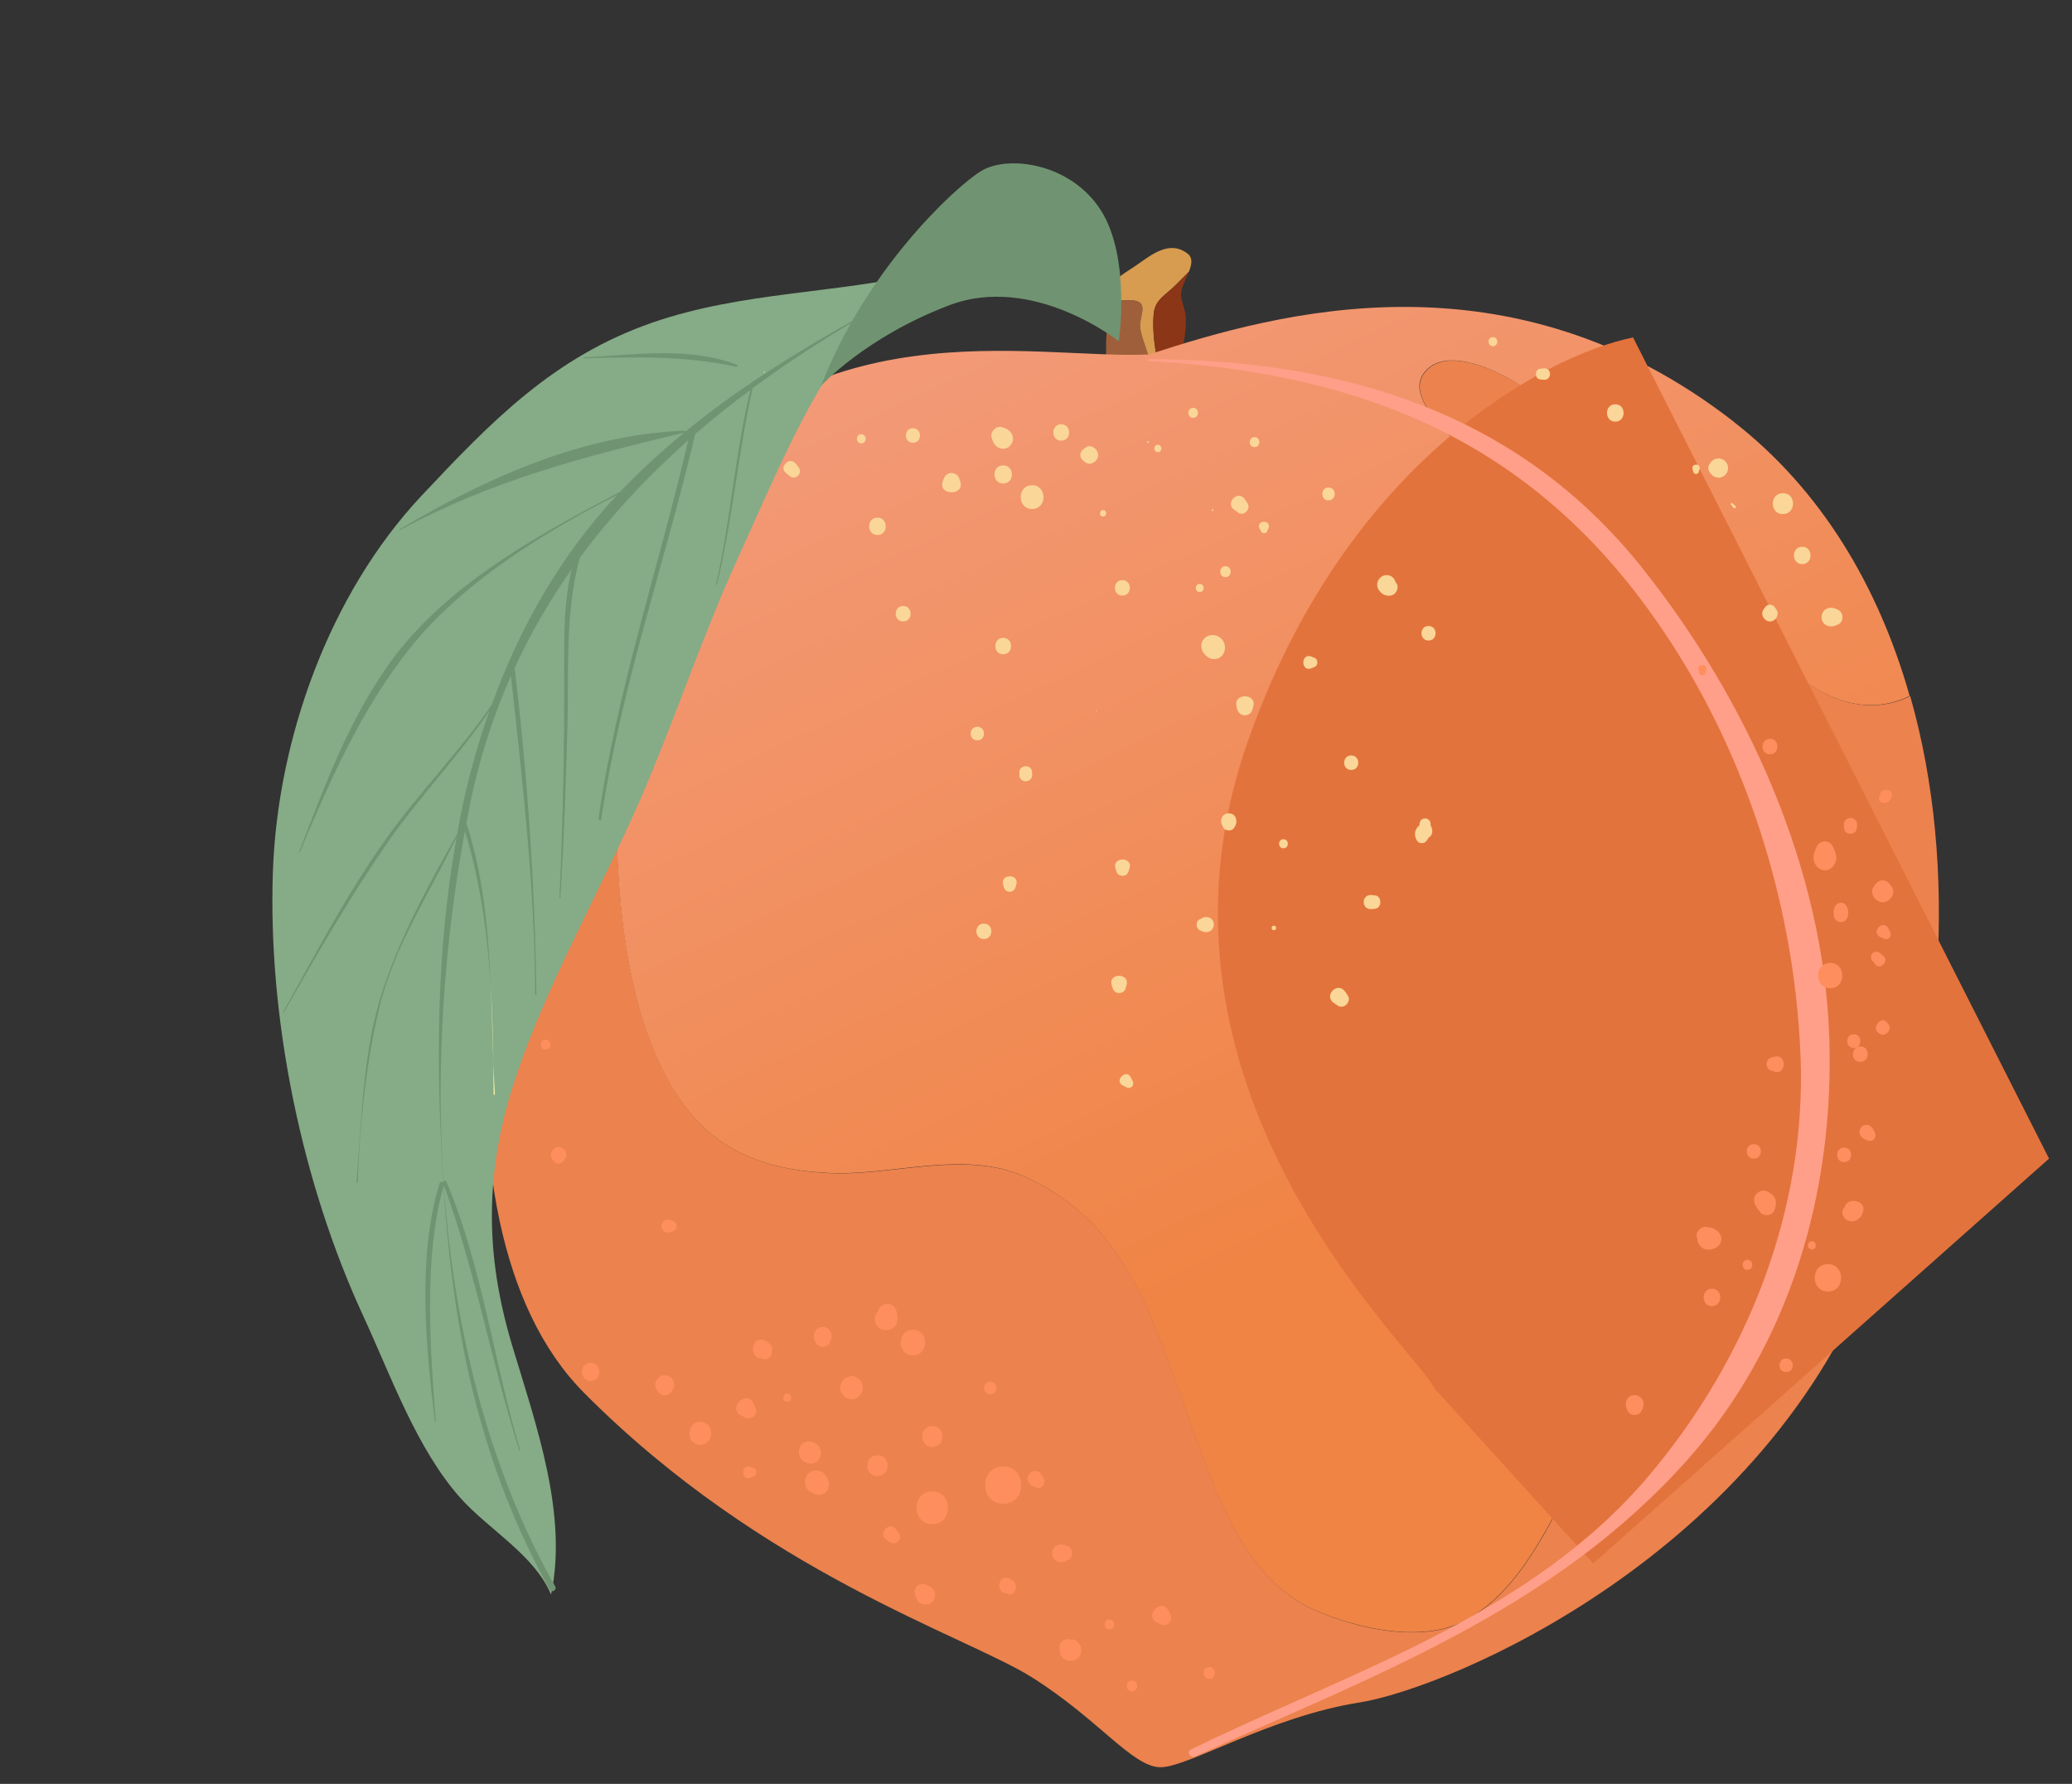 <svg viewBox="0 0 79 68" fill="none" xmlns="http://www.w3.org/2000/svg">
<rect x="0" y="0" width="79" height="68" fill="#333333" stroke="none"/>
<g clip-path="url(#clip0_44_3567)">
<path d="M43.481 12.561C43.396 12.108 43.839 11.554 43.245 11.454C42.909 11.396 42.508 11.526 42.193 11.454C42.193 11.504 42.193 11.554 42.193 11.605C42.251 12.008 42.236 12.31 42.193 12.698C42.129 13.302 42.243 13.971 42.107 14.554L44.004 14.798C43.868 14.511 43.861 14.007 43.811 13.72C43.732 13.288 43.553 12.943 43.474 12.547L43.481 12.561Z" fill="#9F5F3B"/>
<path d="M44.054 13.337C43.982 12.899 43.947 12.395 43.989 11.942C44.047 11.402 44.483 11.223 44.848 10.841C44.977 10.712 45.142 10.539 45.328 10.36C45.435 10.093 45.485 9.842 45.299 9.683C44.598 9.122 43.896 9.719 43.331 10.108C42.73 10.518 42.179 10.77 42.193 11.453C42.508 11.518 42.909 11.395 43.245 11.453C43.839 11.546 43.395 12.107 43.481 12.561C43.553 12.956 43.739 13.301 43.818 13.733C43.868 14.014 43.882 14.517 44.011 14.812L44.147 14.834C44.397 14.359 44.133 13.848 44.054 13.345V13.337Z" fill="#D79C50"/>
<path d="M45.328 10.36C45.149 10.547 44.977 10.713 44.848 10.842C44.483 11.223 44.047 11.403 43.989 11.943C43.947 12.396 43.989 12.899 44.054 13.338C44.133 13.842 44.397 14.352 44.147 14.827L44.97 14.935C45.235 14.719 45.063 13.482 45.127 13.101C45.185 12.763 45.227 12.461 45.213 12.101C45.199 11.806 45.041 11.504 45.027 11.238C45.02 10.993 45.206 10.662 45.328 10.36Z" fill="#8B3617"/>
<path d="M67.742 25.019C65.974 23.149 65.437 20.653 63.476 18.855C61.816 17.33 59.698 15.827 57.794 14.589C57.021 14.086 55.017 13.158 54.273 14.266C53.572 15.309 55.662 16.884 56.298 17.596C59.669 21.387 63.383 25.559 65.058 30.493C66.876 35.852 66.031 43.253 63.963 48.411C62.911 51.029 61.48 53.618 60.142 56.107C59.082 58.078 58.03 60.523 55.991 61.718C54.345 62.674 51.79 62.113 50.108 61.365C47.367 60.157 46.301 56.697 45.335 54.072C43.975 50.374 43.016 46.627 39.101 44.864C36.761 43.814 34.042 44.85 31.544 44.714C28.903 44.57 26.914 43.714 25.554 41.311C22.885 36.614 23.529 29.263 23.643 24.027C23.665 22.991 23.744 21.977 23.865 20.97C18.591 29.616 15.814 46.591 22.262 53.086C29.09 59.962 36.776 62.329 39.338 63.933C41.9 65.544 43.181 67.364 44.247 67.364C45.313 67.364 48.412 65.436 51.826 64.897C55.239 64.357 67.405 59.272 71.57 47.871C74.111 40.908 74.698 33.083 72.83 26.53C72.801 26.544 72.766 26.558 72.737 26.58C70.891 27.414 69.066 26.415 67.749 25.019H67.742Z" fill="#EC824D"/>
<path d="M66.117 16.086C57.58 9.433 48.748 11.9 43.81 13.511C39.331 13.72 30.686 11.476 24.81 19.517C24.481 19.963 24.166 20.452 23.851 20.963C23.737 21.97 23.658 22.984 23.629 24.02C23.522 29.256 22.878 36.608 25.54 41.305C26.907 43.707 28.889 44.57 31.53 44.707C34.028 44.843 36.747 43.8 39.087 44.858C43.002 46.62 43.961 50.368 45.321 54.065C46.287 56.69 47.353 60.15 50.094 61.358C51.776 62.099 54.331 62.668 55.977 61.711C58.023 60.517 59.068 58.078 60.127 56.1C61.466 53.619 62.897 51.022 63.949 48.404C66.017 43.247 66.862 35.845 65.044 30.486C63.369 25.545 59.655 21.38 56.284 17.59C55.654 16.877 53.558 15.302 54.259 14.259C55.003 13.151 57.007 14.079 57.78 14.583C59.684 15.82 61.802 17.323 63.462 18.848C65.423 20.646 65.96 23.142 67.728 25.013C69.044 26.408 70.876 27.408 72.716 26.573C72.744 26.559 72.773 26.538 72.809 26.523C71.621 22.337 69.431 18.668 66.103 16.079L66.117 16.086Z" fill="url(#paint0_linear_44_3567)"/>
<path d="M47.579 28.252C42.886 41.611 54.107 51.541 54.688 52.923L60.746 59.599L78.125 44.164L62.265 12.863C58.934 13.539 51.333 17.564 47.579 28.252Z" fill="#E3733C"/>
<path d="M43.81 13.763C51.468 14.188 57.758 16.518 62.518 22.791C66.282 27.746 68.407 34.062 68.651 40.269C68.88 46.117 66.625 51.785 62.904 56.209C58.395 61.582 51.489 63.711 45.406 66.689C45.227 66.775 45.385 67.041 45.564 66.955C52.37 63.869 59.218 61.388 64.328 55.655C68.264 51.239 69.939 45.419 69.746 39.564C69.538 33.098 66.604 26.675 62.646 21.69C57.895 15.698 51.189 13.713 43.81 13.691C43.768 13.691 43.768 13.756 43.81 13.763Z" fill="#FF9F89"/>
<path d="M33.756 50.705H33.791C33.97 50.705 34.171 50.575 34.207 50.388C34.235 50.237 34.221 50.115 34.178 49.964C34.071 49.611 33.591 49.618 33.477 49.964C33.469 49.985 33.477 49.985 33.469 49.993C33.419 50.05 33.391 50.115 33.369 50.187C33.305 50.438 33.491 50.697 33.756 50.697V50.705Z" fill="#FE8E5E"/>
<path d="M34.808 50.691C34.185 50.691 34.185 51.663 34.808 51.663C35.43 51.663 35.43 50.691 34.808 50.691Z" fill="#FE8E5E"/>
<path d="M32.689 52.526C32.568 52.454 32.439 52.425 32.303 52.497C32.282 52.504 32.267 52.518 32.246 52.526C31.874 52.741 32.031 53.338 32.468 53.338C32.904 53.338 33.062 52.741 32.689 52.526Z" fill="#FE8E5E"/>
<path d="M38.25 55.898C37.334 55.898 37.334 57.323 38.25 57.323C39.166 57.323 39.166 55.898 38.25 55.898Z" fill="#FE8E5E"/>
<path d="M35.545 55.158C36.06 55.158 36.06 54.359 35.545 54.359C35.029 54.359 35.029 55.158 35.545 55.158Z" fill="#FE8E5E"/>
<path d="M33.455 55.468C32.94 55.468 32.94 56.266 33.455 56.266C33.971 56.266 33.971 55.468 33.455 55.468Z" fill="#FE8E5E"/>
<path d="M31.494 56.265C31.366 56.013 31.008 55.984 30.815 56.179C30.629 56.366 30.65 56.733 30.901 56.862C30.951 56.891 30.994 56.912 31.044 56.934C31.387 57.114 31.738 56.761 31.566 56.409C31.545 56.358 31.516 56.315 31.494 56.265Z" fill="#FE8E5E"/>
<path d="M35.545 56.849C34.743 56.849 34.743 58.1 35.545 58.1C36.346 58.1 36.346 56.849 35.545 56.849Z" fill="#FE8E5E"/>
<path d="M31.287 55.489C31.423 55 30.657 54.712 30.493 55.179C30.285 55.755 31.13 56.064 31.287 55.489Z" fill="#FE8E5E"/>
<path d="M26.7 54.202C26.142 54.202 26.142 55.072 26.7 55.072C27.258 55.072 27.258 54.202 26.7 54.202Z" fill="#FE8E5E"/>
<path d="M22.52 51.942C22.077 51.942 22.077 52.64 22.52 52.64C22.964 52.64 22.964 51.942 22.52 51.942Z" fill="#FE8E5E"/>
<path d="M29.125 51.087C28.61 50.914 28.567 51.813 29.025 51.777C29.169 51.856 29.362 51.806 29.419 51.619C29.505 51.345 29.376 51.173 29.118 51.087H29.125Z" fill="#FE8E5E"/>
<path d="M25.347 52.418C25.089 52.418 24.875 52.734 25.032 52.965C25.054 52.993 25.075 53.022 25.089 53.051C25.218 53.238 25.469 53.238 25.598 53.051C25.619 53.022 25.64 52.993 25.655 52.965C25.812 52.727 25.605 52.418 25.34 52.418H25.347Z" fill="#FE8E5E"/>
<path d="M28.796 53.626C28.768 53.575 28.746 53.525 28.718 53.475C28.453 52.964 27.737 53.683 28.245 53.949C28.295 53.978 28.345 54 28.395 54.029C28.66 54.165 28.932 53.892 28.796 53.626Z" fill="#FE8E5E"/>
<path d="M31.366 50.583C31.087 50.583 30.958 50.878 31.065 51.108C31.079 51.137 31.094 51.166 31.108 51.194C31.201 51.389 31.53 51.389 31.623 51.194C31.637 51.166 31.652 51.137 31.666 51.108C31.781 50.878 31.645 50.583 31.366 50.583Z" fill="#FE8E5E"/>
<path d="M37.757 53.152C38.072 53.152 38.072 52.662 37.757 52.662C37.441 52.662 37.441 53.152 37.757 53.152Z" fill="#FE8E5E"/>
<path d="M30.013 53.122C29.813 53.122 29.813 53.432 30.013 53.432C30.214 53.432 30.214 53.122 30.013 53.122Z" fill="#FE8E5E"/>
<path d="M28.754 55.971C28.754 55.971 28.69 55.942 28.654 55.928C28.231 55.733 28.231 56.512 28.654 56.317C28.682 56.303 28.718 56.288 28.754 56.274C28.869 56.224 28.869 56.029 28.754 55.971Z" fill="#FE8E5E"/>
<path d="M34.185 58.323C33.935 57.942 33.434 58.453 33.806 58.705C33.849 58.733 33.899 58.769 33.949 58.798C34.149 58.928 34.414 58.669 34.278 58.467C34.25 58.417 34.214 58.374 34.185 58.323Z" fill="#FE8E5E"/>
<path d="M38.45 60.157C38.021 60.006 37.978 60.747 38.358 60.733C38.472 60.826 38.658 60.79 38.708 60.625C38.787 60.387 38.672 60.236 38.443 60.157H38.45Z" fill="#FE8E5E"/>
<path d="M35.466 60.481C35.423 60.459 35.38 60.438 35.33 60.416C35.044 60.279 34.765 60.553 34.908 60.848C34.929 60.891 34.951 60.934 34.972 60.984C35.022 61.092 35.166 61.171 35.287 61.164C35.323 61.164 35.359 61.157 35.395 61.15C35.502 61.128 35.616 61.02 35.638 60.905C35.638 60.869 35.652 60.833 35.652 60.797C35.659 60.682 35.581 60.531 35.473 60.481H35.466Z" fill="#FE8E5E"/>
<path d="M40.819 62.495C40.819 62.495 40.848 62.51 40.855 62.517C40.569 62.38 40.297 62.653 40.433 62.948C40.426 62.934 40.419 62.919 40.412 62.905C40.376 63.279 40.877 63.43 41.113 63.2C41.349 62.963 41.192 62.459 40.827 62.495H40.819Z" fill="#FE8E5E"/>
<path d="M44.548 61.387C44.298 60.898 43.611 61.581 44.097 61.84C44.147 61.861 44.19 61.89 44.24 61.912C44.491 62.041 44.749 61.782 44.62 61.531C44.598 61.48 44.57 61.437 44.548 61.387Z" fill="#FE8E5E"/>
<path d="M43.16 64.056C42.895 64.056 42.895 64.474 43.16 64.474C43.425 64.474 43.425 64.056 43.16 64.056Z" fill="#FE8E5E"/>
<path d="M46.108 63.545C45.821 63.545 45.821 63.999 46.108 63.999C46.395 63.999 46.395 63.545 46.108 63.545Z" fill="#FE8E5E"/>
<path d="M42.301 61.732C42.057 61.732 42.057 62.114 42.301 62.114C42.545 62.114 42.545 61.732 42.301 61.732Z" fill="#FE8E5E"/>
<path d="M40.633 59.503C40.633 59.503 40.698 59.474 40.733 59.46C40.927 59.374 40.927 59.043 40.733 58.949C40.698 58.935 40.669 58.92 40.633 58.906C40.404 58.798 40.111 58.928 40.111 59.208C40.111 59.489 40.397 59.618 40.633 59.51V59.503Z" fill="#FE8E5E"/>
<path d="M39.76 56.287C39.682 56.086 39.438 55.985 39.267 56.158C39.095 56.33 39.195 56.575 39.395 56.654C39.445 56.675 39.488 56.69 39.538 56.711C39.689 56.769 39.875 56.582 39.818 56.431C39.796 56.388 39.782 56.337 39.76 56.287Z" fill="#FE8E5E"/>
<path d="M25.698 46.554C25.698 46.554 25.633 46.526 25.605 46.511C25.433 46.432 25.218 46.526 25.218 46.734C25.218 46.943 25.433 47.036 25.605 46.957C25.633 46.943 25.669 46.928 25.698 46.914C25.834 46.849 25.834 46.619 25.698 46.554Z" fill="#FE8E5E"/>
<path d="M21.296 43.722C21.089 43.722 20.917 43.973 21.046 44.168C21.067 44.196 21.089 44.225 21.103 44.254C21.203 44.398 21.397 44.398 21.49 44.254C21.511 44.225 21.533 44.196 21.547 44.168C21.676 43.981 21.504 43.722 21.296 43.722Z" fill="#FE8E5E"/>
<path d="M20.803 39.629C20.559 39.629 20.559 40.011 20.803 40.011C21.047 40.011 21.047 39.629 20.803 39.629Z" fill="#FE8E5E"/>
<path d="M69.918 32.982C70.082 32.745 70.003 32.558 69.91 32.32C69.782 31.989 69.374 31.989 69.245 32.32C69.152 32.558 69.073 32.752 69.238 32.982C69.417 33.241 69.746 33.241 69.925 32.982H69.918Z" fill="#FE8E5E"/>
<path d="M69.911 34.882C69.954 35.242 70.419 35.242 70.462 34.882C70.483 34.717 70.462 34.594 70.347 34.472C70.261 34.386 70.111 34.386 70.032 34.472C69.911 34.594 69.897 34.717 69.918 34.882H69.911Z" fill="#FE8E5E"/>
<path d="M70.791 31.609C70.791 31.566 70.798 31.529 70.805 31.494C70.862 31.076 70.247 31.076 70.304 31.494C70.304 31.529 70.318 31.573 70.318 31.609C70.347 31.839 70.755 31.839 70.784 31.609H70.791Z" fill="#FE8E5E"/>
<path d="M71.822 36.449C71.779 36.413 71.728 36.377 71.686 36.334C71.478 36.161 71.22 36.42 71.392 36.629C71.428 36.672 71.464 36.715 71.499 36.765C71.686 36.988 72.043 36.629 71.814 36.449H71.822Z" fill="#FE8E5E"/>
<path d="M70.683 39.952C70.719 39.952 70.755 39.945 70.784 39.93C70.562 40.06 70.612 40.477 70.927 40.477C71.306 40.477 71.306 39.887 70.927 39.887C70.884 39.887 70.848 39.894 70.812 39.909C71.005 39.794 70.963 39.427 70.683 39.427C70.347 39.427 70.347 39.945 70.683 39.945V39.952Z" fill="#FE8E5E"/>
<path d="M71.434 43.081C71.363 42.894 71.134 42.8 70.977 42.958C70.819 43.117 70.912 43.347 71.098 43.426C71.148 43.447 71.191 43.462 71.241 43.483C71.384 43.541 71.549 43.368 71.499 43.224C71.478 43.174 71.463 43.131 71.442 43.081H71.434Z" fill="#FE8E5E"/>
<path d="M71.95 38.981C71.857 38.859 71.714 38.859 71.621 38.981C71.6 39.01 71.585 39.032 71.564 39.053C71.442 39.212 71.607 39.442 71.786 39.442C71.965 39.442 72.122 39.219 72.008 39.053C71.986 39.032 71.972 39.003 71.95 38.981Z" fill="#FE8E5E"/>
<path d="M69.781 36.707C69.166 36.707 69.166 37.671 69.781 37.671C70.397 37.671 70.397 36.707 69.781 36.707Z" fill="#FE8E5E"/>
<path d="M71.785 34.392C72.057 34.392 72.308 34.047 72.122 33.795C72.1 33.766 72.086 33.745 72.064 33.716C71.907 33.507 71.656 33.507 71.499 33.716C71.478 33.745 71.463 33.766 71.442 33.795C71.256 34.04 71.506 34.392 71.778 34.392H71.785Z" fill="#FE8E5E"/>
<path d="M71.743 30.588C71.943 30.653 72.058 30.566 72.123 30.372C72.237 30.033 71.642 30.011 71.685 30.328C71.606 30.408 71.621 30.552 71.743 30.588Z" fill="#FE8E5E"/>
<path d="M67.484 28.752C67.864 28.752 67.864 28.162 67.484 28.162C67.105 28.162 67.105 28.752 67.484 28.752Z" fill="#FE8E5E"/>
<path d="M64.787 25.653C64.822 25.768 64.987 25.768 65.023 25.653C65.037 25.617 65.045 25.574 65.059 25.538C65.131 25.286 64.686 25.286 64.758 25.538C64.772 25.574 64.779 25.61 64.794 25.653H64.787Z" fill="#FE8E5E"/>
<path d="M67.656 40.275C67.62 40.289 67.577 40.296 67.541 40.31C67.291 40.382 67.291 40.742 67.541 40.814C67.577 40.821 67.62 40.836 67.656 40.85C68.128 40.987 68.128 40.145 67.656 40.282V40.275Z" fill="#FE8E5E"/>
<path d="M67.42 45.433C67.098 45.253 66.747 45.613 66.926 45.929C66.962 45.994 66.99 46.066 67.048 46.116C67.062 46.131 67.069 46.138 67.076 46.145C67.076 46.145 67.076 46.145 67.076 46.159C67.176 46.368 67.549 46.375 67.642 46.159C67.778 45.85 67.72 45.598 67.42 45.433Z" fill="#FE8E5E"/>
<path d="M65.273 49.124C64.851 49.124 64.851 49.786 65.273 49.786C65.695 49.786 65.695 49.124 65.273 49.124Z" fill="#FE8E5E"/>
<path d="M65.374 46.857C65.61 46.951 65.288 46.807 65.259 46.8C65.209 46.785 65.166 46.785 65.116 46.785C65.116 46.785 65.116 46.785 65.109 46.785C64.887 46.699 64.615 46.965 64.701 47.188C64.701 47.188 64.708 47.202 64.715 47.21C64.722 47.433 64.901 47.648 65.137 47.634C65.216 47.634 65.288 47.62 65.359 47.591C65.724 47.454 65.717 46.994 65.359 46.857H65.374Z" fill="#FE8E5E"/>
<path d="M69.695 48.188C69.023 48.188 69.023 49.23 69.695 49.23C70.368 49.23 70.361 48.188 69.695 48.188Z" fill="#FE8E5E"/>
<path d="M70.326 46.023C70.132 46.196 70.304 46.526 70.555 46.555C70.784 46.577 70.956 46.426 71.027 46.217C71.192 45.742 70.419 45.613 70.326 46.023Z" fill="#FE8E5E"/>
<path d="M66.626 48.023C66.382 48.023 66.382 48.404 66.626 48.404C66.87 48.404 66.87 48.023 66.626 48.023Z" fill="#FE8E5E"/>
<path d="M69.081 47.318C68.88 47.318 68.88 47.628 69.081 47.628C69.282 47.628 69.282 47.318 69.081 47.318Z" fill="#FE8E5E"/>
<path d="M70.311 44.297C70.669 44.297 70.669 43.743 70.311 43.743C69.954 43.743 69.954 44.297 70.311 44.297Z" fill="#FE8E5E"/>
<path d="M66.869 43.613C66.511 43.613 66.511 44.167 66.869 44.167C67.227 44.167 67.227 43.613 66.869 43.613Z" fill="#FE8E5E"/>
<path d="M72.022 35.435C71.836 34.975 71.263 35.55 71.728 35.737C71.778 35.759 71.821 35.773 71.871 35.795C71.986 35.838 72.129 35.701 72.086 35.579C72.065 35.529 72.05 35.486 72.029 35.435H72.022Z" fill="#FE8E5E"/>
<path d="M62.325 53.181C62.045 53.181 61.917 53.468 62.024 53.706C62.038 53.734 62.053 53.763 62.067 53.792C62.16 53.986 62.489 53.986 62.582 53.792C62.596 53.763 62.611 53.734 62.625 53.706C62.74 53.476 62.604 53.181 62.325 53.181Z" fill="#FE8E5E"/>
<path d="M68.1 51.784C67.763 51.784 67.763 52.303 68.1 52.303C68.438 52.303 68.438 51.784 68.1 51.784Z" fill="#FE8E5E"/>
<path d="M36.582 18.25C36.482 17.956 36.081 17.956 35.981 18.25C35.967 18.279 35.96 18.315 35.945 18.351C35.759 18.905 36.797 18.905 36.611 18.351C36.596 18.322 36.589 18.286 36.575 18.25H36.582Z" fill="#FAD698"/>
<path d="M41.385 17.064C41.385 17.064 41.334 17.1 41.313 17.122C41.148 17.244 41.148 17.445 41.313 17.568C41.342 17.589 41.363 17.604 41.385 17.625C41.585 17.776 41.871 17.568 41.871 17.345C41.871 17.122 41.585 16.906 41.385 17.064Z" fill="#FAD698"/>
<path d="M38.507 16.992C38.729 16.769 38.607 16.431 38.335 16.33C38.292 16.316 38.249 16.301 38.214 16.287C37.985 16.208 37.727 16.467 37.813 16.697C37.827 16.74 37.841 16.783 37.856 16.819C37.956 17.093 38.292 17.215 38.514 16.992H38.507Z" fill="#FAD698"/>
<path d="M39.352 18.496C38.772 18.496 38.772 19.402 39.352 19.402C39.931 19.402 39.931 18.496 39.352 18.496Z" fill="#FAD698"/>
<path d="M40.461 16.172C40.06 16.172 40.06 16.798 40.461 16.798C40.862 16.798 40.862 16.172 40.461 16.172Z" fill="#FAD698"/>
<path d="M38.25 18.431C38.694 18.431 38.694 17.74 38.25 17.74C37.806 17.74 37.806 18.431 38.25 18.431Z" fill="#FAD698"/>
<path d="M34.807 16.323C34.45 16.323 34.45 16.877 34.807 16.877C35.165 16.877 35.165 16.323 34.807 16.323Z" fill="#FAD698"/>
<path d="M32.84 16.554C32.617 16.554 32.617 16.9 32.84 16.9C33.062 16.9 33.062 16.554 32.84 16.554Z" fill="#FAD698"/>
<path d="M30.32 17.654C30.105 17.395 29.69 17.805 29.955 18.021C29.998 18.057 30.048 18.093 30.091 18.136C30.334 18.338 30.635 18.035 30.435 17.791C30.399 17.748 30.363 17.698 30.32 17.654Z" fill="#FAD698"/>
<path d="M33.455 19.732C33.033 19.732 33.033 20.394 33.455 20.394C33.877 20.394 33.877 19.732 33.455 19.732Z" fill="#FAD698"/>
<path d="M42.794 22.703C43.173 22.703 43.173 22.113 42.794 22.113C42.414 22.113 42.414 22.703 42.794 22.703Z" fill="#FAD698"/>
<path d="M46.451 24.258C46.201 24.136 45.893 24.237 45.814 24.517C45.772 24.69 45.85 24.891 45.993 24.999C46.058 25.064 46.136 25.114 46.23 25.121C46.745 25.179 46.881 24.474 46.444 24.258H46.451Z" fill="#FAD698"/>
<path d="M47.145 26.941C47.16 26.977 47.167 27.02 47.181 27.056C47.26 27.337 47.668 27.337 47.746 27.056C47.761 27.02 47.768 26.984 47.782 26.941C47.94 26.409 46.995 26.409 47.153 26.941H47.145Z" fill="#FAD698"/>
<path d="M50.137 25.084C50.137 25.084 50.072 25.056 50.036 25.041C49.578 24.833 49.578 25.674 50.036 25.459C50.072 25.444 50.101 25.43 50.137 25.415C50.258 25.358 50.258 25.142 50.137 25.084Z" fill="#FAD698"/>
<path d="M45.743 22.567C45.944 22.567 45.944 22.257 45.743 22.257C45.542 22.257 45.542 22.567 45.743 22.567Z" fill="#FAD698"/>
<path d="M46.229 19.409C46.186 19.409 46.186 19.482 46.229 19.482C46.273 19.482 46.273 19.409 46.229 19.409Z" fill="#FAD698"/>
<path d="M50.653 18.583C50.337 18.583 50.337 19.073 50.653 19.073C50.968 19.073 50.968 18.583 50.653 18.583Z" fill="#FAD698"/>
<path d="M47.833 16.661C47.589 16.661 47.589 17.043 47.833 17.043C48.077 17.043 48.077 16.661 47.833 16.661Z" fill="#FAD698"/>
<path d="M43.775 16.885C43.818 16.885 43.818 16.812 43.775 16.812C43.731 16.812 43.731 16.885 43.775 16.885Z" fill="#FAD698"/>
<path d="M42.057 19.445C41.9 19.445 41.9 19.69 42.057 19.69C42.215 19.69 42.215 19.445 42.057 19.445Z" fill="#FAD698"/>
<path d="M47.209 19.546C47.424 19.69 47.703 19.41 47.567 19.187C47.539 19.144 47.503 19.093 47.474 19.043C47.209 18.64 46.673 19.18 47.073 19.446C47.123 19.474 47.166 19.511 47.217 19.539L47.209 19.546Z" fill="#FAD698"/>
<path d="M48.033 20.159C48.033 20.159 48.062 20.224 48.076 20.253C48.119 20.346 48.27 20.346 48.313 20.253C48.327 20.217 48.341 20.188 48.356 20.159C48.52 19.799 47.861 19.799 48.026 20.159H48.033Z" fill="#FAD698"/>
<path d="M44.147 16.956C43.968 16.956 43.968 17.237 44.147 17.237C44.326 17.237 44.326 16.956 44.147 16.956Z" fill="#FAD698"/>
<path d="M45.492 15.546C45.249 15.546 45.249 15.928 45.492 15.928C45.736 15.928 45.736 15.546 45.492 15.546Z" fill="#FAD698"/>
<path d="M46.723 22C46.989 22 46.989 21.582 46.723 21.582C46.458 21.582 46.458 22 46.723 22Z" fill="#FAD698"/>
<path d="M53.214 22.208C53.178 22.049 53.05 21.92 52.871 21.92C52.599 21.92 52.42 22.229 52.556 22.467C52.663 22.646 52.856 22.754 53.071 22.69C53.264 22.632 53.364 22.344 53.214 22.2V22.208Z" fill="#FAD698"/>
<path d="M54.466 23.862C54.108 23.862 54.108 24.416 54.466 24.416C54.824 24.416 54.824 23.862 54.466 23.862Z" fill="#FAD698"/>
<path d="M51.518 28.796C51.16 28.796 51.16 29.35 51.518 29.35C51.876 29.35 51.876 28.796 51.518 28.796Z" fill="#FAD698"/>
<path d="M48.935 31.99C48.712 31.99 48.712 32.336 48.935 32.336C49.157 32.336 49.157 31.99 48.935 31.99Z" fill="#FAD698"/>
<path d="M48.569 35.285C48.455 35.285 48.455 35.458 48.569 35.458C48.684 35.458 48.684 35.285 48.569 35.285Z" fill="#FAD698"/>
<path d="M51.289 37.808C51.01 37.384 50.437 37.952 50.866 38.24C50.916 38.269 50.959 38.305 51.01 38.334C51.239 38.484 51.539 38.182 51.389 37.952C51.36 37.902 51.325 37.859 51.296 37.808H51.289Z" fill="#FAD698"/>
<path d="M52.441 34.133C52.398 34.133 52.362 34.126 52.326 34.119C51.883 34.054 51.883 34.716 52.326 34.651C52.369 34.651 52.405 34.637 52.441 34.637C52.691 34.601 52.691 34.169 52.441 34.133Z" fill="#FAD698"/>
<path d="M54.337 31.198C54.18 31.198 54.108 31.335 54.123 31.457C53.929 31.601 53.886 31.874 54.051 32.076C54.123 32.162 54.294 32.162 54.366 32.076C54.387 32.047 54.416 32.018 54.438 31.989C54.445 31.968 54.452 31.946 54.466 31.932C54.638 31.846 54.645 31.608 54.545 31.472C54.566 31.349 54.502 31.198 54.337 31.198Z" fill="#FAD698"/>
<path d="M46.844 31.004C46.608 31.004 46.494 31.248 46.594 31.45C46.608 31.479 46.623 31.507 46.637 31.536C46.716 31.694 46.988 31.694 47.066 31.536C47.081 31.507 47.095 31.479 47.109 31.45C47.202 31.256 47.095 31.004 46.859 31.004H46.844Z" fill="#FAD698"/>
<path d="M41.807 27.128C41.807 27.128 41.836 27.077 41.807 27.077C41.778 27.077 41.778 27.128 41.807 27.128Z" fill="#FAD698"/>
<path d="M38.249 24.314C37.849 24.314 37.849 24.94 38.249 24.94C38.65 24.94 38.65 24.314 38.249 24.314Z" fill="#FAD698"/>
<path d="M34.435 23.1C34.056 23.1 34.056 23.689 34.435 23.689C34.815 23.689 34.815 23.1 34.435 23.1Z" fill="#FAD698"/>
<path d="M37.263 27.703C36.925 27.703 36.925 28.222 37.263 28.222C37.6 28.222 37.6 27.703 37.263 27.703Z" fill="#FAD698"/>
<path d="M42.529 33.097C42.544 33.133 42.551 33.176 42.565 33.212C42.63 33.442 42.966 33.442 43.03 33.212C43.045 33.176 43.052 33.133 43.066 33.097C43.195 32.651 42.401 32.651 42.529 33.097Z" fill="#FAD698"/>
<path d="M65.616 17.489C65.523 17.46 65.423 17.475 65.337 17.525C65.316 17.532 65.087 17.719 65.258 17.604C65.101 17.719 65.094 17.907 65.215 18.036C65.201 18.014 65.215 18.036 65.266 18.101C65.33 18.165 65.43 18.209 65.523 18.209C65.724 18.209 65.888 18.043 65.888 17.842C65.888 17.676 65.774 17.532 65.623 17.489H65.616Z" fill="#FAD698"/>
<path d="M68.715 20.841C68.293 20.841 68.293 21.503 68.715 21.503C69.137 21.503 69.137 20.841 68.715 20.841Z" fill="#FAD698"/>
<path d="M66.038 19.172C66.038 19.172 65.96 19.186 65.988 19.222C66.024 19.266 66.06 19.316 66.096 19.359C66.139 19.41 66.225 19.33 66.168 19.287C66.124 19.251 66.081 19.215 66.031 19.172H66.038Z" fill="#FAD698"/>
<path d="M67.978 18.798C67.463 18.798 67.463 19.596 67.978 19.596C68.493 19.596 68.493 18.798 67.978 18.798Z" fill="#FAD698"/>
<path d="M64.528 17.878C64.543 17.914 64.55 17.957 64.564 17.993C64.593 18.094 64.736 18.094 64.765 17.993C64.779 17.957 64.787 17.914 64.801 17.878C64.865 17.654 64.471 17.654 64.535 17.878H64.528Z" fill="#FAD698"/>
<path d="M61.587 15.41C61.165 15.41 61.165 16.072 61.587 16.072C62.009 16.072 62.009 15.41 61.587 15.41Z" fill="#FAD698"/>
<path d="M58.825 14.043C58.789 14.043 58.746 14.051 58.71 14.058C58.51 14.086 58.51 14.432 58.71 14.461C58.746 14.461 58.789 14.475 58.825 14.475C59.19 14.525 59.19 13.986 58.825 14.043Z" fill="#FAD698"/>
<path d="M56.922 12.85C56.699 12.85 56.699 13.196 56.922 13.196C57.144 13.196 57.144 12.85 56.922 12.85Z" fill="#FAD698"/>
<path d="M67.677 23.157C67.577 23.013 67.384 23.013 67.291 23.157C67.269 23.186 67.248 23.214 67.233 23.243C67.105 23.43 67.276 23.689 67.484 23.689C67.691 23.689 67.863 23.437 67.734 23.243C67.713 23.214 67.692 23.186 67.677 23.157Z" fill="#FAD698"/>
<path d="M70.096 23.25C70.096 23.25 70.032 23.221 69.996 23.207C69.753 23.092 69.452 23.228 69.452 23.523C69.452 23.818 69.753 23.948 69.996 23.84C70.032 23.825 70.061 23.811 70.096 23.797C70.297 23.703 70.297 23.351 70.096 23.257V23.25Z" fill="#FAD698"/>
<path d="M45.836 34.997C45.836 34.997 45.771 35.026 45.743 35.04C45.585 35.112 45.585 35.385 45.743 35.457C45.778 35.471 45.807 35.486 45.836 35.5C46.029 35.594 46.279 35.486 46.279 35.241C46.279 34.997 46.036 34.896 45.836 34.99V34.997Z" fill="#FAD698"/>
<path d="M37.513 35.205C37.133 35.205 37.133 35.795 37.513 35.795C37.892 35.795 37.892 35.205 37.513 35.205Z" fill="#FAD698"/>
<path d="M38.865 29.443V29.544C38.865 29.861 39.352 29.861 39.352 29.544V29.443C39.352 29.127 38.865 29.127 38.865 29.443Z" fill="#FAD698"/>
<path d="M38.242 33.715C38.257 33.751 38.264 33.787 38.278 33.83C38.342 34.046 38.65 34.046 38.715 33.83C38.729 33.794 38.736 33.751 38.75 33.715C38.872 33.298 38.128 33.298 38.249 33.715H38.242Z" fill="#FAD698"/>
<path d="M42.916 37.666C42.93 37.63 42.938 37.586 42.952 37.55C43.088 37.076 42.243 37.076 42.386 37.55C42.401 37.586 42.408 37.63 42.422 37.666C42.494 37.917 42.852 37.917 42.923 37.666H42.916Z" fill="#FAD698"/>
<path d="M43.11 41.06C42.938 40.729 42.471 41.197 42.801 41.37C42.851 41.399 42.902 41.42 42.952 41.449C43.11 41.529 43.267 41.37 43.188 41.212C43.16 41.161 43.138 41.111 43.11 41.06Z" fill="#FAD698"/>
<path d="M35.23 10.409C31.866 11.193 28.274 11.121 24.882 12.294C21.117 13.596 18.741 16.056 16.065 18.904C12.558 22.644 10.583 28.154 10.404 33.232C10.211 38.857 11.513 45.115 13.854 50.172C14.905 52.445 15.879 55.214 17.546 57.091C18.62 58.3 20.366 59.256 21.01 60.781C21.661 57.717 20.43 54.286 19.536 51.315C18.462 47.755 18.484 44.583 19.665 41.066C20.86 37.491 22.878 33.988 24.395 30.513C25.733 27.442 26.757 24.284 28.145 21.249C29.154 19.041 30.149 16.638 31.394 14.581C32.475 12.797 34.085 12.071 35.602 10.783L35.23 10.416V10.409Z" fill="#86AB87"/>
<path d="M34.972 10.884C31.938 12.502 29.032 14.128 26.399 16.235C25.49 16.962 24.61 17.753 23.765 18.616C23.722 18.66 23.687 18.703 23.651 18.739C20.717 20.292 17.582 21.983 15.421 24.55C13.524 26.816 12.465 29.744 11.406 32.463C11.399 32.484 11.428 32.492 11.435 32.477C12.58 29.751 13.761 27.068 15.607 24.738C17.568 22.256 20.695 20.307 23.529 18.868C21.368 21.177 19.815 23.918 18.749 26.859C17.518 28.665 15.95 30.233 14.684 32.024C13.217 34.096 12.021 36.361 10.798 38.577C10.784 38.598 10.819 38.613 10.826 38.591C12.086 36.376 13.345 34.182 14.798 32.089C16.008 30.348 17.475 28.845 18.656 27.104C18.255 28.241 17.926 29.413 17.661 30.6C17.575 30.995 17.503 31.391 17.432 31.787C16.344 33.714 15.299 35.62 14.598 37.728C13.818 40.08 13.803 42.634 13.589 45.072C13.589 45.101 13.639 45.101 13.639 45.072C13.718 42.871 13.94 40.677 14.433 38.534C14.984 36.131 16.358 34.096 17.41 31.909C16.63 36.21 16.616 40.691 16.902 45.036C16.902 45.043 16.895 45.058 16.902 45.072C16.859 45.036 16.788 45.036 16.759 45.108C15.9 47.913 16.237 51.323 16.58 54.185C16.58 54.207 16.616 54.207 16.616 54.185C16.401 51.387 16.144 47.92 16.917 45.194C16.931 45.439 16.945 45.676 16.959 45.921C17.346 51.157 18.398 55.991 20.96 60.594C21.039 60.731 21.246 60.609 21.168 60.472C18.605 55.948 17.303 50.618 16.924 45.187C18.126 48.445 18.741 51.977 19.801 55.293C19.801 55.315 19.844 55.307 19.836 55.286C18.834 51.941 18.377 48.237 17.017 45.036C16.995 44.993 16.945 45 16.909 45.022C16.609 40.497 16.945 35.922 17.725 31.679C18.312 33.592 18.584 35.584 18.706 37.584C18.62 35.527 18.448 33.477 17.811 31.463C17.811 31.441 17.79 31.427 17.775 31.42C17.826 31.168 17.868 30.909 17.919 30.657C18.276 28.917 18.806 27.291 19.479 25.766C19.922 29.787 20.395 33.858 20.402 37.901C20.402 37.929 20.452 37.929 20.452 37.901C20.395 33.714 20.116 29.614 19.622 25.464C20.237 24.126 20.967 22.875 21.797 21.695C21.504 22.918 21.504 24.14 21.511 25.471C21.525 28.392 21.461 31.312 21.332 34.225C21.332 34.247 21.368 34.247 21.368 34.225C21.504 31.959 21.59 29.686 21.64 27.413C21.683 25.342 21.561 23.27 22.105 21.27C23.307 19.631 24.703 18.149 26.241 16.782C25.125 21.601 23.522 26.291 22.821 31.204C22.814 31.269 22.914 31.297 22.921 31.233C23.665 26.227 25.354 21.458 26.506 16.545C27.179 15.962 27.887 15.401 28.61 14.862C28.023 17.307 27.859 19.825 27.301 22.278C27.301 22.299 27.329 22.306 27.336 22.285C27.93 19.825 28.138 17.293 28.689 14.826C28.689 14.819 28.689 14.811 28.689 14.804C30.657 13.351 32.79 12.049 35.015 10.884C35.044 10.87 35.015 10.826 34.994 10.841L34.972 10.884Z" fill="#709471"/>
<path d="M18.713 37.599C18.756 38.584 18.777 39.569 18.813 40.562C18.799 39.577 18.77 38.584 18.713 37.599Z" fill="#F0F0A8"/>
<path d="M18.87 41.713C18.849 41.325 18.827 40.944 18.813 40.562C18.813 40.944 18.813 41.332 18.82 41.713C18.82 41.742 18.87 41.742 18.87 41.713Z" fill="#F0F0A8"/>
<path d="M26.098 16.48C26.134 16.473 26.127 16.408 26.091 16.416C22.219 16.567 18.534 18.214 15.249 20.17C15.227 20.185 15.249 20.213 15.263 20.199C18.748 18.314 22.291 17.401 26.098 16.488V16.48Z" fill="#709471"/>
<path d="M28.088 13.976C28.131 13.983 28.145 13.925 28.109 13.911C26.285 13.199 24.159 13.53 22.255 13.623C22.234 13.623 22.234 13.659 22.255 13.659C24.259 13.602 26.12 13.559 28.088 13.983V13.976Z" fill="#709471"/>
<path d="M29.133 14.164C29.133 14.164 29.104 14.215 29.133 14.215C29.162 14.215 29.162 14.164 29.133 14.164Z" fill="#F0F0A8"/>
<path d="M42.658 13.006C42.658 13.006 43.123 9.848 41.986 8.036C40.848 6.223 38.436 5.885 37.398 6.525C36.368 7.165 32.997 10.323 31.308 14.704C31.308 14.704 33.004 12.841 36.203 11.632C39.409 10.424 42.651 13.006 42.651 13.006H42.658Z" fill="#709471"/>
</g>
<defs>
<linearGradient id="paint0_linear_44_3567" x1="54.445" y1="44.987" x2="30.371" y2="-6.543" gradientUnits="userSpaceOnUse">
<stop stop-color="#F08445"/>
<stop offset="1" stop-color="#F4A592"/>
</linearGradient>
<clipPath id="clip0_44_3567">
<rect width="77.877" height="66.894" fill="white" transform="translate(0.915 0.47)"/>
</clipPath>
</defs>
</svg>
